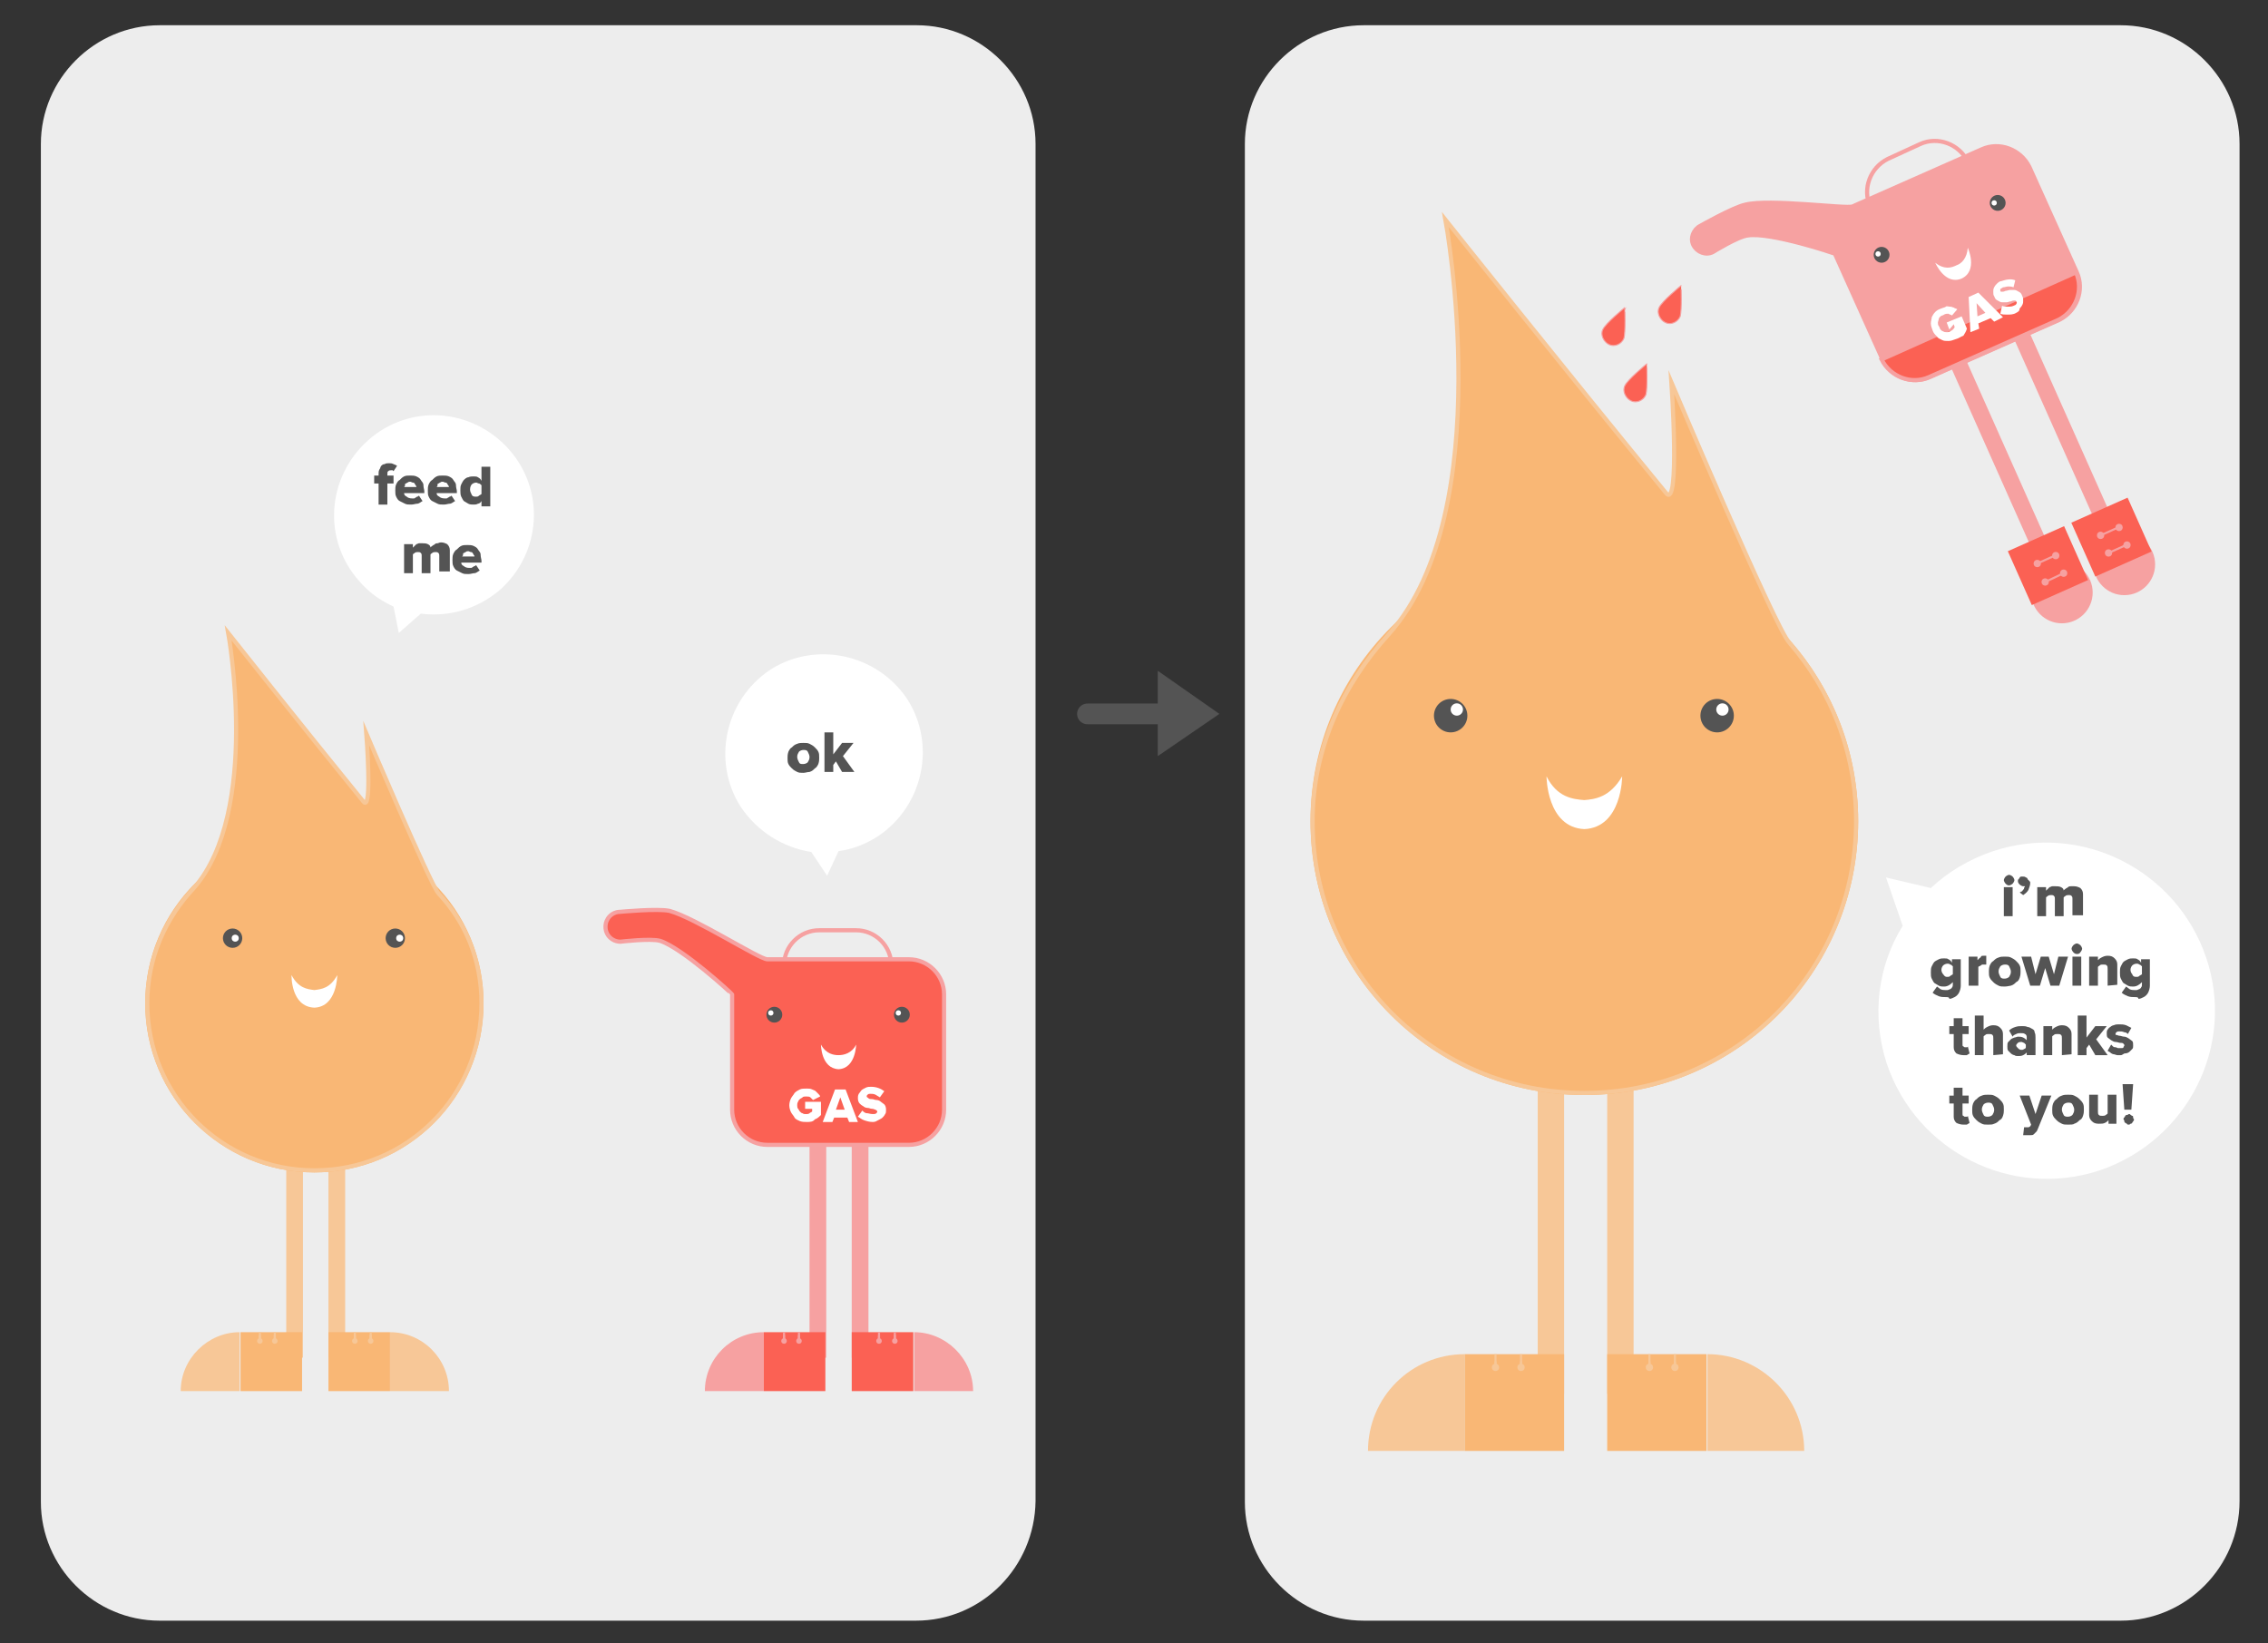 <?xml version="1.0" encoding="utf-8"?>
<!-- Generator: Adobe Illustrator 16.0.0, SVG Export Plug-In . SVG Version: 6.00 Build 0)  -->
<!DOCTYPE svg PUBLIC "-//W3C//DTD SVG 1.1//EN" "http://www.w3.org/Graphics/SVG/1.1/DTD/svg11.dtd">
<svg version="1.1" id="Layer_1" xmlns="http://www.w3.org/2000/svg" xmlns:xlink="http://www.w3.org/1999/xlink" x="0px" y="0px"
	 width="548px" height="397px" viewBox="121.5 107.5 548 397" enable-background="new 121.5 107.5 548 397" xml:space="preserve">
<rect x="121.5" y="107.5" width="548" height="397" fill="#333333" stroke="none"/>
<g id="Background_Boxes">
	<path fill="#EDEDED" d="M633.938,499.075H450.975c-15.725,0-28.688-12.963-28.688-28.688v-328.1
		c0-15.725,12.963-28.688,28.688-28.688h182.963c15.726,0,28.688,12.962,28.688,28.688v327.887
		C662.625,486.112,649.662,499.075,633.938,499.075z"/>
	<path fill="#EDEDED" d="M341.75,403.875H318.8c-11.688,0-21.462-9.563-21.462-21.463l0,0c0-11.688,9.563-21.462,21.462-21.462
		h22.95c11.688,0,21.462,9.563,21.462,21.462l0,0C363.212,394.313,353.65,403.875,341.75,403.875z"/>
	<path fill="#EDEDED" d="M342.813,499.075h-182.75c-15.725,0-28.688-12.963-28.688-28.688v-328.1
		c0-15.725,12.962-28.688,28.688-28.688h182.962c15.725,0,28.688,12.962,28.688,28.688v327.887
		C371.5,486.112,358.75,499.075,342.813,499.075z"/>
</g>
<path fill="#FFFFFF" d="M217.862,260.438l-1.275-6.375c-3.188-1.487-5.95-3.4-8.288-6.163c-8.925-9.987-7.862-25.075,2.125-34
	c9.988-8.925,25.075-7.862,34,2.125c8.925,9.988,7.863,25.075-2.125,34c-5.525,4.675-12.325,6.587-19.125,5.738L217.862,260.438z"/>
<rect x="203.2" y="219.638" fill="none" width="46.325" height="29.112"/>
<g enable-background="new    ">
	<path fill="#545454" d="M212.975,229.413v-5.1h-1.063V222.4h1.063v-0.425c0-0.425,0-0.638,0.212-1.063
		c0.212-0.212,0.212-0.638,0.425-0.85c0.213-0.212,0.425-0.425,0.85-0.425c0.212-0.213,0.638-0.213,1.063-0.213
		c0.425,0,0.638,0,1.063,0.213c0.425,0.212,0.638,0.212,0.85,0.425l-0.85,1.275l-0.212-0.212c0,0-0.212,0-0.425,0
		c-0.213,0-0.425,0-0.638,0.212s-0.212,0.212-0.212,0.638v0.425h1.487v1.913H215.1v5.1H212.975L212.975,229.413z"/>
	<path fill="#545454" d="M220.837,229.413c-0.637,0-1.063,0-1.487-0.212c-0.425-0.213-0.85-0.425-1.275-0.638
		c-0.425-0.212-0.638-0.638-0.85-1.063s-0.212-0.85-0.212-1.487c0-0.425,0-1.063,0.212-1.488c0.212-0.425,0.425-0.85,0.85-1.063
		c0.425-0.425,0.637-0.637,1.063-0.85c0.425-0.212,0.85-0.212,1.487-0.212c0.425,0,1.063,0,1.487,0.212
		c0.425,0.213,0.85,0.425,1.063,0.85c0.213,0.425,0.638,0.638,0.638,1.275c0,0.638,0.212,1.063,0.212,1.488v0.425h-4.887
		c0,0.425,0.212,0.638,0.637,0.85c0.212,0.212,0.638,0.425,1.275,0.425c0.213,0,0.213,0,0.425,0s0.212,0,0.425-0.212
		c0.212,0,0.212-0.212,0.425-0.212c0.212,0,0.212-0.212,0.425-0.212l0.85,1.275c-0.425,0.212-0.85,0.638-1.275,0.638
		C221.9,229.2,221.475,229.413,220.837,229.413z M222.112,225.163c0-0.212,0-0.212-0.212-0.425c0-0.212-0.212-0.212-0.212-0.425
		c-0.212-0.212-0.212-0.212-0.425-0.212c-0.213,0-0.425-0.212-0.638-0.212s-0.425,0-0.638,0.212c-0.212,0-0.212,0.212-0.425,0.212
		s-0.212,0.212-0.212,0.425c0,0.213,0,0.213-0.212,0.425H222.112z"/>
	<path fill="#545454" d="M228.7,229.413c-0.638,0-1.063,0-1.488-0.212c-0.425-0.213-0.85-0.425-1.275-0.638s-0.638-0.638-0.85-1.063
		s-0.212-0.85-0.212-1.487c0-0.425,0-1.063,0.212-1.488c0.212-0.425,0.425-0.85,0.85-1.063c0.425-0.425,0.638-0.637,1.063-0.85
		c0.425-0.212,0.85-0.212,1.487-0.212c0.425,0,1.063,0,1.488,0.212c0.425,0.213,0.85,0.425,1.063,0.85
		c0.212,0.425,0.637,0.638,0.637,1.275c0,0.638,0.213,1.063,0.213,1.488v0.425H227c0,0.425,0.212,0.638,0.638,0.85
		c0.212,0.212,0.637,0.425,1.275,0.425c0.212,0,0.212,0,0.425,0s0.212,0,0.425-0.212c0.212,0,0.212-0.212,0.425-0.212
		s0.212-0.212,0.425-0.212l0.85,1.275c-0.425,0.212-0.85,0.638-1.275,0.638S229.337,229.413,228.7,229.413z M229.975,225.163
		c0-0.212,0-0.212-0.212-0.425c0-0.212-0.213-0.212-0.213-0.425c-0.212-0.212-0.212-0.212-0.425-0.212s-0.425-0.212-0.638-0.212
		c-0.212,0-0.425,0-0.637,0.212c-0.212,0-0.212,0.212-0.425,0.212c-0.212,0-0.212,0.212-0.212,0.425c0,0.213,0,0.213-0.212,0.425
		H229.975z"/>
	<path fill="#545454" d="M237.837,229.413v-0.85c-0.212,0.425-0.637,0.638-0.85,0.638c-0.425,0.212-0.637,0.212-1.063,0.212
		c-0.425,0-0.85,0-1.275-0.212c-0.425-0.213-0.637-0.425-1.063-0.638c-0.212-0.212-0.425-0.638-0.637-1.063
		c-0.213-0.425-0.213-1.063-0.213-1.487c0-0.638,0-1.063,0.213-1.488c0.212-0.425,0.425-0.85,0.637-1.063s0.638-0.637,1.063-0.637
		c0.425-0.213,0.85-0.213,1.275-0.213c0.425,0,0.85,0,1.063,0.213c0.425,0.212,0.638,0.425,0.85,0.85v-3.4h2.125v9.563h-2.125
		V229.413z M236.563,227.5c0.212,0,0.425,0,0.638-0.212c0.212-0.212,0.425-0.212,0.637-0.425v-2.125
		c-0.212-0.212-0.425-0.425-0.637-0.425c-0.213,0-0.425-0.212-0.638-0.212c-0.425,0-0.85,0.212-1.063,0.425
		s-0.425,0.638-0.425,1.275c0,0.425,0.212,0.85,0.425,1.275C235.712,227.5,236.138,227.5,236.563,227.5z"/>
</g>
<g enable-background="new    ">
	<path fill="#545454" d="M227.638,245.987v-4.25c0-0.212,0-0.425-0.213-0.637c-0.212-0.212-0.425-0.212-0.637-0.212
		s-0.638,0-0.85,0.212s-0.425,0.212-0.425,0.425v4.462h-2.125v-4.25c0-0.212,0-0.425-0.213-0.637
		c-0.212-0.212-0.425-0.212-0.637-0.212s-0.638,0-0.85,0.212s-0.425,0.212-0.425,0.425v4.462h-2.125v-7.012h2.125v0.85
		c0,0,0.212-0.213,0.425-0.425c0.213-0.212,0.212-0.212,0.425-0.425c0.213,0,0.425-0.212,0.638-0.212s0.425,0,0.85,0
		c0.425,0,0.85,0,1.275,0.212s0.638,0.425,0.638,0.85c0-0.213,0.212-0.213,0.425-0.425c0.213-0.212,0.425-0.212,0.638-0.425
		c0.212-0.212,0.425-0.212,0.637-0.212s0.425-0.213,0.85-0.213c0.638,0,1.063,0.213,1.487,0.425c0.425,0.425,0.638,0.85,0.638,1.487
		v5.1h-2.55L227.638,245.987L227.638,245.987z"/>
	<path fill="#545454" d="M234.65,246.2c-0.637,0-1.063,0-1.487-0.213c-0.425-0.212-0.85-0.425-1.275-0.637
		c-0.425-0.212-0.638-0.638-0.85-1.063c-0.212-0.425-0.212-0.85-0.212-1.488c0-0.425,0-1.063,0.212-1.487s0.425-0.85,0.85-1.063
		c0.425-0.425,0.637-0.638,1.063-0.85c0.425-0.212,0.85-0.212,1.487-0.212c0.425,0,1.063,0,1.487,0.212
		c0.425,0.212,0.85,0.425,1.063,0.85c0.213,0.425,0.638,0.638,0.638,1.275c0,0.638,0.212,1.063,0.212,1.488v0.425h-4.887
		c0,0.425,0.212,0.638,0.637,0.85c0.212,0.212,0.638,0.425,1.275,0.425c0.213,0,0.213,0,0.425,0s0.212,0,0.425-0.212
		c0.212,0,0.212-0.212,0.425-0.212c0.212,0,0.212-0.212,0.425-0.212l0.85,1.275c-0.425,0.212-0.85,0.637-1.275,0.637
		C235.712,245.987,235.288,246.2,234.65,246.2z M236.138,241.95c0-0.213,0-0.213-0.213-0.425c0-0.212-0.212-0.212-0.212-0.425
		c-0.212-0.212-0.212-0.212-0.425-0.212s-0.425-0.213-0.638-0.213s-0.425,0-0.637,0.213c-0.213,0-0.213,0.212-0.425,0.212
		s-0.212,0.212-0.212,0.425s0,0.212-0.212,0.425H236.138z"/>
</g>
<path fill="#FFFFFF" d="M321.35,319.088l2.762-5.95c3.4-0.425,6.588-1.7,9.563-3.611c11.05-7.438,14.025-22.313,7.013-33.15
	c-7.438-11.05-22.313-14.025-33.15-7.013c-11.05,7.438-14.025,22.313-7.013,33.15c4.038,5.95,10.2,9.774,17,10.836L321.35,319.088z"
	/>
<rect x="296.275" y="284.45" fill="none" width="46.325" height="13.6"/>
<g enable-background="new    ">
	<path fill="#545454" d="M315.612,294.225c-0.637,0-1.063,0-1.487-0.212c-0.425-0.213-0.85-0.425-1.275-0.85
		c-0.425-0.425-0.638-0.638-0.85-1.063c-0.212-0.425-0.212-0.85-0.212-1.488c0-0.425,0-0.85,0.212-1.487
		c0.212-0.425,0.425-0.85,0.85-1.063c0.425-0.425,0.637-0.638,1.275-0.85C314.55,287,315.188,287,315.612,287
		c0.638,0,1.063,0,1.488,0.212c0.425,0.212,0.85,0.425,1.275,0.85s0.638,0.638,0.85,1.063s0.212,0.85,0.212,1.487
		c0,0.425,0,0.85-0.212,1.488c-0.212,0.425-0.425,0.85-0.85,1.063c-0.425,0.425-0.638,0.637-1.275,0.85
		C316.675,294.013,316.038,294.225,315.612,294.225z M315.612,292.1c0.425,0,0.85-0.212,1.063-0.425
		c0.213-0.425,0.425-0.637,0.425-1.275c0-0.425-0.212-0.85-0.425-1.275c-0.212-0.425-0.637-0.425-1.063-0.425
		c-0.425,0-0.85,0.212-1.063,0.425c-0.212,0.425-0.425,0.638-0.425,1.275c0,0.425,0.212,0.85,0.425,1.275
		C314.763,292.1,314.975,292.1,315.612,292.1z"/>
	<path fill="#545454" d="M324.962,294.013l-1.487-2.55l-0.638,0.85v1.7h-2.125v-9.563h2.125v5.313l2.125-2.763h2.763l-2.55,3.188
		l2.763,3.825H324.962L324.962,294.013z"/>
</g>
<path fill="#FFFFFF" d="M577.2,319.513l10.837,2.55c4.038-3.824,9.351-7.013,15.088-8.925c21.25-7.013,44.2,4.462,51.425,25.712
	c7.227,21.25-4.462,44.2-25.712,51.427c-21.25,7.012-44.2-4.464-51.426-25.714c-3.824-11.688-2.125-23.8,3.825-33.361L577.2,319.513
	z"/>
<rect x="581.45" y="319.3" fill="none" width="67.362" height="70.338"/>
<g enable-background="new    ">
	<path fill="#545454" d="M606.95,321.425c-0.425,0-0.638-0.212-0.852-0.425c-0.212-0.213-0.425-0.638-0.425-0.85
		c0-0.214,0.213-0.639,0.425-0.852c0.214-0.212,0.639-0.425,0.852-0.425c0.212,0,0.638,0.213,0.85,0.425
		c0.213,0.213,0.425,0.638,0.425,0.852c0,0.212-0.212,0.637-0.425,0.85C607.588,321.213,607.162,321.425,606.95,321.425z
		 M605.675,328.862v-7.014h2.125v7.014H605.675z"/>
	<path fill="#545454" d="M612.05,320.787c0,0.638-0.212,1.063-0.425,1.7c-0.213,0.425-0.638,0.851-1.275,1.274l-0.85-0.638
		c0.213,0,0.213-0.213,0.425-0.213c0.213,0,0.213-0.212,0.425-0.425c0.213-0.212,0.213-0.212,0.213-0.426
		c0-0.213,0.214-0.213,0.214-0.425c0,0-0.214,0-0.427,0c-0.212,0-0.637-0.213-0.85-0.425c-0.213-0.213-0.425-0.426-0.425-0.851
		c0-0.212,0-0.426,0.212-0.426c0-0.213,0.213-0.213,0.213-0.425c0.213-0.213,0.213-0.213,0.425-0.213c0.213,0,0.425,0,0.425,0
		c0.213,0,0.427,0,0.639,0.213c0.213,0,0.425,0.212,0.425,0.425c0.213,0.214,0.213,0.214,0.426,0.426
		C612.05,320.575,612.05,320.575,612.05,320.787z"/>
	<path fill="#545454" d="M622.25,328.862v-4.25c0-0.212,0-0.425-0.213-0.639c-0.212-0.212-0.425-0.212-0.637-0.212
		c-0.214,0-0.639,0-0.852,0.212c-0.212,0.214-0.425,0.214-0.425,0.427v4.462H618v-4.25c0-0.212,0-0.425-0.213-0.639
		c-0.212-0.212-0.425-0.212-0.637-0.212c-0.214,0-0.639,0-0.852,0.212c-0.212,0.214-0.425,0.214-0.425,0.427v4.462h-2.125v-7.014
		h2.125v0.852c0,0,0.213-0.213,0.425-0.425c0.213-0.213,0.213-0.213,0.425-0.427c0.213,0,0.427-0.212,0.639-0.212
		c0.213,0,0.425,0,0.851,0c0.425,0,0.85,0,1.274,0.212c0.425,0.214,0.638,0.427,0.638,0.852c0-0.213,0.213-0.213,0.425-0.425
		c0.213-0.213,0.425-0.213,0.638-0.427c0.214-0.212,0.426-0.212,0.639-0.212c0.212,0,0.425,0,0.85,0
		c0.638,0,1.063,0.212,1.487,0.426c0.426,0.425,0.638,0.85,0.638,1.486v5.102h-2.55L622.25,328.862L622.25,328.862z"/>
</g>
<g enable-background="new    ">
	<path fill="#545454" d="M591.65,348.412c-0.639,0-1.063,0-1.7-0.212c-0.425-0.213-1.063-0.425-1.487-0.852l1.063-1.486
		c0.212,0.213,0.637,0.425,0.85,0.638c0.425,0.213,0.85,0.213,1.063,0.213c0.213,0,0.425,0,0.638,0c0.212,0,0.425-0.213,0.638-0.213
		c0.212-0.213,0.425-0.213,0.425-0.425c0.212-0.213,0.212-0.425,0.212-0.852V344.8c-0.637,0.638-1.273,1.063-2.125,1.063
		c-0.425,0-0.85,0-1.273-0.212c-0.425-0.214-0.639-0.427-1.063-0.639c-0.213-0.213-0.425-0.638-0.638-1.063
		s-0.213-0.852-0.213-1.487c0-0.638,0-1.063,0.213-1.488c0.213-0.425,0.425-0.85,0.638-1.063c0.212-0.212,0.639-0.425,1.063-0.637
		c0.425-0.214,0.85-0.214,1.273-0.214c0.427,0,0.852,0,1.063,0.214c0.426,0.212,0.638,0.425,0.851,0.85v-0.85h2.125v6.375
		c0,0.637-0.213,1.273-0.425,1.698c-0.213,0.427-0.638,0.852-1.063,1.063c-0.427,0.213-0.852,0.426-1.275,0.426
		C592.5,348.412,592.075,348.412,591.65,348.412z M592.075,343.525c0.212,0,0.425,0,0.638-0.214
		c0.212-0.213,0.425-0.213,0.637-0.425v-1.913c-0.212-0.212-0.425-0.425-0.637-0.425c-0.213-0.212-0.426-0.212-0.638-0.212
		c-0.425,0-0.852,0.212-1.063,0.425c-0.213,0.212-0.425,0.639-0.425,1.063s0.212,0.85,0.425,1.063
		C591.438,343.525,591.65,343.525,592.075,343.525z"/>
	<path fill="#545454" d="M597.175,345.65v-7.014h2.125v0.851c0.213-0.212,0.213-0.212,0.425-0.425
		c0.213-0.214,0.427-0.214,0.427-0.426c0-0.213,0.425-0.213,0.637-0.213c0.213,0,0.426,0,0.638,0v2.125h-0.212H601
		c-0.213,0-0.213,0-0.425,0c-0.213,0-0.213,0-0.425,0.213c-0.213,0-0.213,0.212-0.427,0.212c-0.212,0-0.212,0.214-0.212,0.214v4.463
		H597.175L597.175,345.65z"/>
	<path fill="#545454" d="M605.888,345.862c-0.638,0-1.063,0-1.486-0.212c-0.427-0.214-0.852-0.427-1.275-0.852
		s-0.638-0.638-0.85-1.063c-0.214-0.426-0.214-0.851-0.214-1.487c0-0.425,0-0.85,0.214-1.487c0.212-0.425,0.425-0.851,0.85-1.063
		c0.425-0.425,0.638-0.639,1.275-0.852c0.425-0.212,1.063-0.212,1.486-0.212c0.639,0,1.063,0,1.487,0.212
		c0.425,0.213,0.85,0.427,1.275,0.852c0.425,0.425,0.637,0.638,0.85,1.063s0.213,0.851,0.213,1.487c0,0.425,0,0.85-0.213,1.487
		c-0.213,0.637-0.425,0.851-0.85,1.063c-0.427,0.425-0.639,0.638-1.275,0.852C607.162,345.65,606.525,345.862,605.888,345.862z
		 M605.888,343.95c0.425,0,0.851-0.213,1.063-0.425c0.212-0.427,0.425-0.639,0.425-1.275c0-0.425-0.213-0.85-0.425-1.275
		c-0.213-0.425-0.639-0.425-1.063-0.425s-0.851,0.213-1.063,0.425c-0.213,0.427-0.425,0.639-0.425,1.275
		c0,0.425,0.212,0.85,0.425,1.275C605.037,343.95,605.463,343.95,605.888,343.95z"/>
	<path fill="#545454" d="M616.938,345.65l-1.274-4.25l-1.274,4.25h-2.338l-2.125-7.014h2.338l1.063,4.25l1.273-4.25h1.913
		l1.274,4.25l1.063-4.25h2.339l-2.125,7.014H616.938z"/>
	<path fill="#545454" d="M623.313,338c-0.425,0-0.638-0.213-0.85-0.425c-0.213-0.213-0.426-0.638-0.426-0.852
		c0-0.212,0.213-0.637,0.426-0.85c0.212-0.213,0.637-0.425,0.85-0.425c0.214,0,0.639,0.212,0.851,0.425
		c0.213,0.213,0.426,0.638,0.426,0.85c0,0.214-0.213,0.639-0.426,0.852C623.95,338,623.525,338,623.313,338z M622.25,345.65v-7.014
		h2.125v7.014H622.25z"/>
	<path fill="#545454" d="M630.75,345.65v-4.038c0-0.425,0-0.639-0.213-0.851c-0.212-0.213-0.425-0.213-0.85-0.213
		c-0.426,0-0.639,0-0.851,0.213c-0.213,0.212-0.426,0.212-0.426,0.425v4.464h-2.125v-7.014h2.125v0.851
		c0.213-0.212,0.426-0.425,0.851-0.639c0.426-0.212,0.851-0.425,1.487-0.425c0.85,0,1.275,0.213,1.7,0.639
		c0.425,0.425,0.638,0.85,0.638,1.486v4.889L630.75,345.65L630.75,345.65z"/>
	<path fill="#545454" d="M637.338,348.412c-0.638,0-1.063,0-1.7-0.212c-0.425-0.213-1.063-0.425-1.486-0.852l1.063-1.486
		c0.212,0.213,0.637,0.425,0.851,0.638c0.425,0.213,0.85,0.213,1.063,0.213s0.425,0,0.638,0c0.212,0,0.425-0.213,0.639-0.213
		c0.212-0.213,0.425-0.213,0.425-0.425c0.212-0.213,0.212-0.425,0.212-0.852V344.8c-0.637,0.638-1.274,1.063-2.125,1.063
		c-0.425,0-0.851,0-1.274-0.212c-0.425-0.214-0.638-0.427-1.063-0.639c-0.213-0.213-0.425-0.638-0.639-1.063
		c-0.213-0.425-0.213-0.852-0.213-1.487c0-0.638,0-1.063,0.213-1.488c0.214-0.425,0.426-0.85,0.639-1.063
		c0.212-0.212,0.638-0.425,1.063-0.637c0.426-0.214,0.851-0.214,1.274-0.214c0.426,0,0.851,0,1.063,0.214
		c0.427,0.212,0.639,0.425,0.852,0.85v-0.85h2.125v6.375c0,0.637-0.213,1.273-0.425,1.698c-0.213,0.427-0.639,0.852-1.063,1.063
		c-0.426,0.213-0.851,0.426-1.274,0.426C638.188,348.412,637.763,348.412,637.338,348.412z M637.763,343.525
		c0.212,0,0.425,0,0.639-0.214c0.212-0.213,0.425-0.213,0.637-0.425v-1.913c-0.212-0.212-0.425-0.425-0.637-0.425
		c-0.214-0.212-0.427-0.212-0.639-0.212c-0.425,0-0.851,0.212-1.063,0.425c-0.213,0.212-0.425,0.639-0.425,1.063
		s0.212,0.85,0.425,1.063C636.912,343.525,637.338,343.525,637.763,343.525z"/>
</g>
<g enable-background="new    ">
	<path fill="#545454" d="M595.9,362.438c-0.639,0-1.275-0.213-1.7-0.425c-0.425-0.425-0.638-0.851-0.638-1.486v-3.188H592.5v-1.913
		h1.063v-1.912h2.125v1.912h1.487v1.913h-1.487v2.55c0,0.212,0,0.425,0.214,0.425c0.212,0.214,0.212,0.214,0.425,0.214
		c0.212,0,0.212,0,0.425,0c0,0,0.213,0,0.213-0.214l0.425,1.7c-0.213,0.212-0.425,0.212-0.638,0.425
		C596.75,362.438,596.325,362.438,595.9,362.438z"/>
	<path fill="#545454" d="M603.125,362.438V358.4c0-0.427,0-0.639-0.213-0.852c-0.212-0.212-0.425-0.212-0.85-0.212
		c-0.426,0-0.639,0-0.851,0.212c-0.213,0.213-0.426,0.213-0.426,0.425v4.463h-2.125v-9.563h2.125v3.4
		c0.213-0.214,0.426-0.427,0.851-0.639c0.426-0.213,0.851-0.425,1.487-0.425c0.85,0,1.275,0.212,1.7,0.637
		c0.425,0.427,0.638,0.852,0.638,1.488v4.887L603.125,362.438L603.125,362.438z"/>
	<path fill="#545454" d="M611.2,362.438V361.8c-0.213,0.213-0.425,0.425-0.852,0.638c-0.425,0.214-0.85,0.214-1.273,0.214
		c-0.213,0-0.638,0-0.852-0.214c-0.212,0-0.637-0.213-0.85-0.425c-0.213-0.213-0.425-0.425-0.638-0.638
		c-0.212-0.213-0.212-0.638-0.212-1.063c0-0.426,0-0.851,0.212-1.063c0.213-0.213,0.425-0.425,0.638-0.638
		c0.213-0.212,0.425-0.212,0.85-0.426c0.214,0,0.639-0.213,0.852-0.213c0.425,0,0.85,0,1.273,0.213
		c0.427,0.214,0.639,0.426,0.852,0.639v-0.852c0-0.212-0.213-0.637-0.425-0.637c-0.213-0.213-0.639-0.213-1.063-0.213
		c-0.426,0-0.638,0-1.063,0.213c-0.427,0.212-0.639,0.212-0.852,0.637l-0.85-1.486c0.425-0.426,0.85-0.639,1.487-0.851
		c0.638-0.213,1.063-0.213,1.699-0.213c0.426,0,0.851,0,1.274,0.213c0.426,0,0.638,0.212,1.063,0.425
		c0.427,0.214,0.639,0.426,0.639,0.851c0.213,0.426,0.213,0.851,0.213,1.274v4.25H611.2V362.438z M609.925,361.162
		c0.213,0,0.425,0,0.638-0.212c0.214,0,0.426-0.213,0.426-0.425v-0.639c-0.212-0.213-0.212-0.213-0.426-0.425
		c-0.213,0-0.425-0.213-0.638-0.213c-0.212,0-0.638,0-0.85,0.213c-0.213,0.212-0.425,0.425-0.425,0.637
		c0,0.214,0.212,0.427,0.425,0.639C609.287,360.95,609.5,361.162,609.925,361.162z"/>
	<path fill="#545454" d="M619.7,362.438V358.4c0-0.427,0-0.639-0.213-0.852c-0.212-0.212-0.425-0.212-0.851-0.212
		c-0.425,0-0.638,0-0.851,0.212c-0.212,0.213-0.425,0.213-0.425,0.425v4.463h-2.125v-7.013h2.125v0.852
		c0.213-0.214,0.425-0.427,0.851-0.639c0.425-0.213,0.851-0.425,1.487-0.425c0.85,0,1.273,0.212,1.7,0.637
		c0.425,0.427,0.637,0.852,0.637,1.488v4.887L619.7,362.438L619.7,362.438z"/>
	<path fill="#545454" d="M627.775,362.438l-1.488-2.55l-0.637,0.851v1.7h-2.125v-9.563h2.125v5.313l2.125-2.764h2.762l-2.55,3.188
		l2.763,3.825L627.775,362.438L627.775,362.438z"/>
	<path fill="#545454" d="M633.938,362.438c-0.213,0-0.638,0-0.85,0c-0.213,0-0.638-0.213-0.851-0.213
		c-0.212,0-0.639-0.212-0.851-0.425c-0.213-0.212-0.425-0.212-0.638-0.425l0.85-1.487c0.214,0.212,0.214,0.212,0.427,0.425
		c0.212,0.214,0.425,0.214,0.637,0.214c0.213,0,0.426,0.212,0.638,0.212c0.213,0,0.425,0,0.639,0c0.425,0,0.638,0,0.638-0.212
		c0-0.214,0.212-0.214,0.212-0.427c0-0.212,0-0.212-0.212-0.425c-0.213-0.212-0.425-0.212-0.852-0.212
		c-0.212,0-0.637-0.213-1.063-0.213c-0.425,0-0.637-0.213-1.063-0.425c-0.212-0.213-0.637-0.425-0.85-0.638
		c-0.213-0.214-0.213-0.639-0.213-1.063c0-0.213,0-0.638,0.213-0.85c0.213-0.214,0.213-0.427,0.638-0.639
		c0.212-0.213,0.639-0.425,0.851-0.425c0.425-0.213,0.851-0.213,1.274-0.213c0.639,0,1.063,0,1.7,0.213
		c0.425,0.212,0.851,0.425,1.274,0.637l-0.851,1.488c-0.213-0.213-0.425-0.426-0.851-0.426c-0.425-0.212-0.85-0.212-1.274-0.212
		c-0.213,0-0.425,0-0.638,0.212c-0.213,0.213-0.213,0.213-0.213,0.426c0,0.212,0,0.212,0.213,0.212s0.425,0.213,0.85,0.213
		c0.214,0,0.639,0.212,1.063,0.212c0.426,0,0.638,0.214,1.063,0.427c0.214,0.212,0.639,0.425,0.852,0.637
		c0.212,0.213,0.212,0.638,0.212,1.063c0,0.427,0,0.639-0.212,0.852c-0.213,0.212-0.425,0.425-0.638,0.638
		c-0.214,0.212-0.639,0.425-1.063,0.425S634.362,362.438,633.938,362.438z"/>
</g>
<g enable-background="new    ">
	<path fill="#545454" d="M595.9,379.225c-0.639,0-1.275-0.212-1.7-0.425c-0.425-0.425-0.638-0.85-0.638-1.486v-3.188H592.5v-1.912
		h1.063V370.3h2.125v1.913h1.487v1.912h-1.487v2.55c0,0.213,0,0.425,0.214,0.425c0.212,0.213,0.212,0.213,0.425,0.213
		c0.212,0,0.212,0,0.425,0c0,0,0.213,0,0.213-0.213l0.425,1.7c-0.213,0.213-0.425,0.213-0.638,0.425
		C596.75,379.225,596.325,379.225,595.9,379.225z"/>
	<path fill="#545454" d="M601.85,379.225c-0.637,0-1.063,0-1.486-0.212c-0.426-0.213-0.851-0.425-1.274-0.851
		c-0.426-0.425-0.638-0.637-0.851-1.063c-0.212-0.425-0.212-0.85-0.212-1.486c0-0.425,0-0.851,0.212-1.487
		c0.213-0.425,0.425-0.85,0.851-1.063c0.425-0.426,0.637-0.639,1.274-0.851C600.787,372,601.425,372,601.85,372
		c0.639,0,1.063,0,1.488,0.213c0.425,0.212,0.85,0.425,1.274,0.851c0.424,0.425,0.638,0.638,0.851,1.063
		c0.212,0.425,0.212,0.85,0.212,1.487c0,0.425,0,0.851-0.212,1.486c-0.213,0.639-0.426,0.852-0.851,1.063
		c-0.426,0.426-0.639,0.638-1.274,0.851C602.912,379.225,602.487,379.225,601.85,379.225z M601.85,377.313
		c0.427,0,0.852-0.213,1.063-0.425c0.213-0.425,0.426-0.638,0.426-1.274c0-0.425-0.213-0.851-0.426-1.274
		c-0.212-0.426-0.637-0.426-1.063-0.426c-0.425,0-0.85,0.213-1.063,0.426c-0.212,0.425-0.425,0.637-0.425,1.274
		c0,0.425,0.213,0.851,0.425,1.274C601,377.313,601.425,377.313,601.85,377.313z"/>
	<path fill="#545454" d="M610.563,379.862h0.214h0.212c0.213,0,0.425,0,0.638,0s0.213-0.212,0.425-0.212l0.213-0.427l-2.763-7.012
		h2.338l1.487,4.462l1.486-4.462h2.339l-3.188,7.862c-0.213,0.425-0.213,0.638-0.426,0.85c-0.212,0.213-0.425,0.425-0.637,0.639
		c-0.214,0.213-0.427,0.213-0.852,0.213c-0.212,0-0.638,0-0.85,0h-0.213h-0.212h-0.214h-0.213L610.563,379.862z"/>
	<path fill="#545454" d="M621.188,379.225c-0.638,0-1.063,0-1.486-0.212c-0.425-0.213-0.852-0.425-1.275-0.851
		c-0.425-0.425-0.638-0.637-0.85-1.063c-0.213-0.425-0.213-0.85-0.213-1.486c0-0.425,0-0.851,0.213-1.487
		c0.212-0.425,0.425-0.85,0.85-1.063c0.425-0.426,0.639-0.639,1.275-0.851c0.425-0.213,1.063-0.213,1.486-0.213
		c0.639,0,1.063,0,1.487,0.213c0.425,0.212,0.852,0.425,1.275,0.851c0.424,0.425,0.638,0.638,0.85,1.063
		c0.213,0.425,0.213,0.85,0.213,1.487c0,0.425,0,0.851-0.213,1.486c-0.212,0.639-0.425,0.852-0.85,1.063
		c-0.425,0.426-0.638,0.638-1.275,0.851C622.463,379.225,621.825,379.225,621.188,379.225z M621.188,377.313
		c0.426,0,0.851-0.213,1.063-0.425c0.213-0.425,0.425-0.638,0.425-1.274c0-0.425-0.212-0.851-0.425-1.274
		c-0.213-0.426-0.638-0.426-1.063-0.426c-0.425,0-0.85,0.213-1.063,0.426c-0.213,0.425-0.425,0.637-0.425,1.274
		c0,0.425,0.212,0.851,0.425,1.274S620.763,377.313,621.188,377.313z"/>
	<path fill="#545454" d="M630.963,379.013v-0.851c-0.213,0.213-0.426,0.426-0.851,0.638c-0.425,0.213-0.851,0.213-1.487,0.213
		c-0.85,0-1.275-0.213-1.7-0.638s-0.638-0.85-0.638-1.487V372h2.125v4.037c0,0.426,0,0.638,0.213,0.851
		c0.213,0.212,0.425,0.212,0.85,0.212c0.213,0,0.639,0,0.852-0.212c0.212-0.213,0.425-0.213,0.425-0.425V372h2.125v7.013H630.963z"
		/>
	<path fill="#545454" d="M635.85,379.225c-0.212,0-0.425,0-0.425-0.212c-0.212,0-0.212-0.213-0.425-0.213
		c-0.213-0.212-0.213-0.212-0.213-0.425s-0.212-0.425-0.212-0.425s0-0.425,0.212-0.425c0-0.213,0.213-0.213,0.213-0.427
		c0.213-0.212,0.213-0.212,0.425-0.212c0.213,0,0.425-0.213,0.425-0.213c0.213,0,0.427,0,0.427,0.213
		c0.212,0,0.212,0.212,0.425,0.212c0.212,0,0.212,0.214,0.212,0.427c0,0.212,0.213,0.425,0.213,0.425s0,0.425-0.213,0.425
		c0,0.213-0.212,0.213-0.212,0.425c-0.213,0.213-0.213,0.213-0.425,0.213C636.063,379.225,636.063,379.225,635.85,379.225z
		 M634.787,375.612l-0.425-6.162h2.55l-0.425,6.162H634.787z"/>
</g>
<g id="Substrates">
	<path fill="none" stroke="#F6A1A1" stroke-miterlimit="10" d="M328.362,354.787h-8.925c-4.675,0-8.5-3.824-8.5-8.5v-5.524
		c0-4.675,3.825-8.5,8.5-8.5h8.925c4.675,0,8.5,3.825,8.5,8.5v5.524C336.862,350.963,333.038,354.787,328.362,354.787z"/>
	<rect x="190.663" y="366.05" fill="#F7C797" width="4.038" height="69.487"/>
	<rect x="200.862" y="366.05" fill="#F7C797" width="4.038" height="69.487"/>
	<path fill="#F7C797" d="M165.163,443.612c5.313,0,6.375,0,14.237,0c0-5.95,0-8.287,0-14.237
		C171.75,429.375,165.163,435.75,165.163,443.612z"/>
	<rect x="179.612" y="429.375" fill="#F9B775" width="14.875" height="14.237"/>
	<g>
		<circle fill="#F7C797" stroke="#F7C797" stroke-width="0.5" stroke-miterlimit="10" cx="187.9" cy="431.5" r="0.425"/>
		<line fill="none" stroke="#F7C797" stroke-width="0.5" stroke-miterlimit="10" x1="187.9" y1="429.375" x2="187.9" y2="431.5"/>
		
			<line fill="none" stroke="#F7C797" stroke-width="0.5" stroke-linecap="round" stroke-miterlimit="10" x1="187.9" y1="430.225" x2="187.9" y2="431.5"/>
	</g>
	<g>
		<circle fill="#F7C797" stroke="#F7C797" stroke-width="0.5" stroke-miterlimit="10" cx="184.288" cy="431.5" r="0.425"/>
		
			<line fill="none" stroke="#F7C797" stroke-width="0.5" stroke-miterlimit="10" x1="184.288" y1="429.375" x2="184.288" y2="431.5"/>
		
			<line fill="none" stroke="#F7C797" stroke-width="0.5" stroke-linecap="round" stroke-miterlimit="10" x1="184.288" y1="430.225" x2="184.288" y2="431.5"/>
	</g>
	<path fill="#F7C797" d="M229.975,443.612c-5.313,0-6.375,0-14.238,0c0-5.95,0-8.287,0-14.237
		C223.6,429.375,229.975,435.75,229.975,443.612z"/>
	<rect x="200.862" y="429.375" fill="#F9B775" width="14.875" height="14.237"/>
	<g>
		<circle fill="#F7C797" stroke="#F7C797" stroke-width="0.5" stroke-miterlimit="10" cx="207.237" cy="431.5" r="0.425"/>
		
			<line fill="none" stroke="#F7C797" stroke-width="0.5" stroke-miterlimit="10" x1="207.237" y1="429.375" x2="207.237" y2="431.5"/>
		
			<line fill="none" stroke="#F7C797" stroke-width="0.5" stroke-linecap="round" stroke-miterlimit="10" x1="207.237" y1="430.225" x2="207.237" y2="431.5"/>
	</g>
	<g>
		<circle fill="#F7C797" stroke="#F7C797" stroke-width="0.5" stroke-miterlimit="10" cx="211.063" cy="431.5" r="0.425"/>
		
			<line fill="none" stroke="#F7C797" stroke-width="0.5" stroke-miterlimit="10" x1="211.063" y1="429.375" x2="211.063" y2="431.5"/>
		
			<line fill="none" stroke="#F7C797" stroke-width="0.5" stroke-linecap="round" stroke-miterlimit="10" x1="211.063" y1="430.225" x2="211.063" y2="431.5"/>
	</g>
	<rect x="317.1" y="344.588" fill="#F6A1A1" width="4.038" height="90.949"/>
	<rect x="327.3" y="344.588" fill="#F6A1A1" width="4.038" height="90.949"/>
	<path fill="#F6A1A1" d="M291.813,443.612c5.313,0,6.375,0,14.237,0c0-5.95,0-8.287,0-14.237
		C298.188,429.375,291.813,435.75,291.813,443.612z"/>
	<rect x="306.05" y="429.375" fill="#FB6154" width="14.875" height="14.237"/>
	<g>
		<circle fill="#F6A1A1" stroke="#F6A1A1" stroke-width="0.5" stroke-miterlimit="10" cx="314.55" cy="431.5" r="0.425"/>
		<line fill="none" stroke="#F6A1A1" stroke-width="0.5" stroke-miterlimit="10" x1="314.55" y1="429.375" x2="314.55" y2="431.5"/>
		
			<line fill="none" stroke="#F6A1A1" stroke-width="0.5" stroke-linecap="round" stroke-miterlimit="10" x1="314.55" y1="430.225" x2="314.55" y2="431.5"/>
	</g>
	<g>
		<circle fill="#F6A1A1" stroke="#F6A1A1" stroke-width="0.5" stroke-miterlimit="10" cx="310.938" cy="431.5" r="0.425"/>
		
			<line fill="none" stroke="#F6A1A1" stroke-width="0.5" stroke-miterlimit="10" x1="310.938" y1="429.375" x2="310.938" y2="431.5"/>
		
			<line fill="none" stroke="#F6A1A1" stroke-width="0.5" stroke-linecap="round" stroke-miterlimit="10" x1="310.938" y1="430.225" x2="310.938" y2="431.5"/>
	</g>
	<path fill="#F6A1A1" d="M356.625,443.612c-5.313,0-6.375,0-14.237,0c0-5.95,0-8.287,0-14.237
		C350.038,429.375,356.625,435.75,356.625,443.612z"/>
	<rect x="327.3" y="429.375" fill="#FB6154" width="14.875" height="14.237"/>
	<g>
		<circle fill="#F6A1A1" stroke="#F6A1A1" stroke-width="0.5" stroke-miterlimit="10" cx="333.888" cy="431.5" r="0.425"/>
		
			<line fill="none" stroke="#F6A1A1" stroke-width="0.5" stroke-miterlimit="10" x1="333.888" y1="429.375" x2="333.888" y2="431.5"/>
		
			<line fill="none" stroke="#F6A1A1" stroke-width="0.5" stroke-linecap="round" stroke-miterlimit="10" x1="333.888" y1="430.225" x2="333.888" y2="431.5"/>
	</g>
	<g>
		<circle fill="#F6A1A1" stroke="#F6A1A1" stroke-width="0.5" stroke-miterlimit="10" cx="337.712" cy="431.5" r="0.425"/>
		
			<line fill="none" stroke="#F6A1A1" stroke-width="0.5" stroke-miterlimit="10" x1="337.712" y1="429.375" x2="337.712" y2="431.5"/>
		
			<line fill="none" stroke="#F6A1A1" stroke-width="0.5" stroke-linecap="round" stroke-miterlimit="10" x1="337.712" y1="430.225" x2="337.712" y2="431.5"/>
	</g>
	<circle fill="#F7C797" stroke="#F9B775" stroke-miterlimit="10" cx="197.462" cy="349.9" r="40.375"/>
	<path fill="#F9B775" stroke="#F7C797" stroke-miterlimit="10" d="M237.837,349.9c0,22.523-18.063,40.375-40.375,40.375
		s-40.375-18.063-40.375-40.375c0-11.052,4.462-20.613,11.263-27.839c16.15-18.486,8.288-61.625,8.288-61.625
		s17.85,22.525,32.725,40.8c2.125,2.55,0.638-16.575,0.638-16.575s15.513,36.55,17.425,38.675
		C234.013,330.35,237.837,339.487,237.837,349.9z"/>
	<circle fill="#545454" cx="217.013" cy="334.175" r="2.337"/>
	<circle fill="#FFFFFF" cx="218.075" cy="334.175" r="0.85"/>
	<circle fill="#545454" cx="177.7" cy="334.175" r="2.337"/>
	<circle fill="#FFFFFF" cx="178.337" cy="334.175" r="0.85"/>
	<path fill="#FFFFFF" d="M197.462,350.963c-5.737-0.213-5.525-7.863-5.525-7.863c1.7,3.188,3.825,3.4,5.525,3.613l0,0
		c1.7-0.213,3.825-0.426,5.525-3.613C202.987,343.1,202.987,350.75,197.462,350.963z"/>
	<g>
		
			<line fill="none" stroke="#545454" stroke-width="5" stroke-linecap="round" stroke-miterlimit="10" x1="402.313" y1="279.987" x2="384.25" y2="279.987"/>
		<polygon fill="#545454" points="401.25,269.575 416.125,279.987 401.25,290.188 		"/>
	</g>
	<path fill="#FB6154" stroke="#F6A1A1" stroke-miterlimit="10" d="M306.9,339.275h34.212c4.675,0,8.5,3.823,8.5,8.5v27.837
		c0,4.675-3.825,8.5-8.5,8.5H306.9c-4.675,0-8.5-3.825-8.5-8.5v-27.837c0-0.214-12.112-11.264-17.425-12.964
		c-2.337-0.638-9.563,0.214-9.563,0.214c-1.913,0-3.613-1.488-3.613-3.613c0-1.912,1.488-3.612,3.613-3.612
		c0,0,9.137-0.85,11.9-0.212C289.475,329.287,304.987,339.275,306.9,339.275z"/>
	<circle fill="#545454" cx="339.413" cy="352.663" r="1.913"/>
	<circle fill="#FFFFFF" cx="338.563" cy="352.237" r="0.638"/>
	<circle fill="#545454" cx="308.6" cy="352.663" r="1.913"/>
	<circle fill="#FFFFFF" cx="307.75" cy="352.237" r="0.638"/>
	<path fill="#FFFFFF" d="M324.112,365.838c-4.25-0.213-4.25-5.95-4.25-5.95c1.275,2.337,3.188,2.55,4.25,2.55l0,0
		c1.275,0,3.188-0.425,4.25-2.55C328.362,359.675,328.362,365.625,324.112,365.838z"/>
</g>
<rect x="304.138" y="370.725" fill="none" width="39.313" height="10.413"/>
<g enable-background="new    ">
	<path fill="#FFFFFF" d="M316.462,378.588c-0.637,0-1.063,0-1.7-0.213c-0.425-0.213-1.063-0.425-1.275-0.85
		c-0.212-0.427-0.637-0.852-0.85-1.275c-0.213-0.425-0.425-1.063-0.425-1.7c0-0.637,0.212-1.273,0.425-1.7
		c0.212-0.425,0.637-0.85,0.85-1.273c0.425-0.425,0.85-0.639,1.275-0.852c0.425-0.212,1.063-0.212,1.7-0.212
		c0.425,0,0.85,0,1.275,0.212c0.425,0.213,0.638,0.213,0.85,0.427c0.212,0.212,0.425,0.425,0.638,0.637
		c0.212,0.213,0.425,0.426,0.425,0.638l-1.7,0.852c-0.213-0.213-0.425-0.427-0.638-0.639c-0.212-0.213-0.638-0.213-1.063-0.213
		s-0.638,0-0.85,0.213c-0.212,0.212-0.425,0.212-0.637,0.426c-0.213,0.213-0.425,0.425-0.425,0.638
		c-0.212,0.212-0.212,0.638-0.212,0.85c0,0.213,0,0.639,0.212,0.852c0.212,0.212,0.212,0.425,0.425,0.637
		c0.212,0.213,0.425,0.426,0.637,0.426c0.212,0.212,0.638,0.212,0.85,0.212s0.638,0,0.85-0.212c0.212-0.213,0.425-0.213,0.637-0.426
		v-0.64h-1.7v-1.7h3.825v3.188c-0.425,0.425-0.85,0.851-1.487,1.063C317.95,378.588,317.1,378.588,316.462,378.588z"/>
	<path fill="#FFFFFF" d="M326.663,378.588l-0.425-1.063h-3.188l-0.425,1.063h-2.337l2.975-7.863h2.55l2.975,7.863H326.663z
		 M324.538,372.638l-1.063,2.976h2.125L324.538,372.638z"/>
	<path fill="#FFFFFF" d="M332.4,378.588c-0.85,0-1.487-0.213-2.125-0.426c-0.637-0.212-1.063-0.637-1.487-0.85l1.063-1.487
		c0.212,0.212,0.637,0.638,1.063,0.638c0.425,0,0.85,0.212,1.487,0.212c0.425,0,0.638,0,0.85-0.212
		c0.212-0.213,0.212-0.213,0.212-0.426c0-0.212-0.212-0.212-0.425-0.425c-0.212,0-0.425-0.212-0.85-0.212s-0.638-0.213-1.063-0.213
		s-0.85-0.214-1.063-0.426c-0.425-0.213-0.638-0.425-0.85-0.638s-0.425-0.638-0.425-1.275c0-0.425,0-0.637,0.212-1.063
		c0.212-0.212,0.425-0.637,0.638-0.851c0.212-0.213,0.637-0.425,1.063-0.638c0.425-0.212,0.85-0.212,1.275-0.212
		c1.275,0,2.337,0.425,3.188,1.063l-1.063,1.486c-0.425-0.213-0.638-0.425-1.063-0.638c-0.425-0.213-0.85-0.213-1.275-0.213
		c-0.213,0-0.425,0-0.638,0.213s-0.212,0.213-0.212,0.425c0,0.213,0.212,0.213,0.425,0.425c0.212,0.213,0.425,0.213,0.85,0.213
		s0.638,0.214,1.063,0.214s0.85,0.212,1.063,0.425c0.212,0.212,0.638,0.425,0.85,0.638c0.212,0.212,0.425,0.637,0.425,1.274
		c0,0.425,0,0.851-0.212,1.063c-0.212,0.425-0.425,0.638-0.638,0.852c-0.212,0.212-0.637,0.425-1.063,0.637
		C333.25,378.375,333.038,378.588,332.4,378.588z"/>
</g>
<rect x="493.05" y="331.838" fill="#F7C797" width="6.375" height="112.412"/>
<rect x="509.838" y="331.838" fill="#F7C797" width="6.375" height="112.412"/>
<path fill="#F7C797" d="M452.037,458.063c8.5,0,10.413,0,23.375,0c0-9.563,0-13.813,0-23.375
	C462.45,434.688,452.037,445.1,452.037,458.063z"/>
<rect x="475.412" y="434.688" fill="#F9B775" width="24.013" height="23.375"/>
<g>
	<circle fill="#F7C797" stroke="#F7C797" stroke-width="0.5" stroke-miterlimit="10" cx="489.013" cy="437.875" r="0.638"/>
	
		<line fill="none" stroke="#F7C797" stroke-width="0.5" stroke-miterlimit="10" x1="489.013" y1="434.688" x2="489.013" y2="437.875"/>
	
		<line fill="none" stroke="#F7C797" stroke-width="0.5" stroke-linecap="round" stroke-miterlimit="10" x1="489.013" y1="436.6" x2="489.013" y2="437.875"/>
</g>
<g>
	<circle fill="#F7C797" stroke="#F7C797" stroke-width="0.5" stroke-miterlimit="10" cx="482.85" cy="437.875" r="0.638"/>
	
		<line fill="none" stroke="#F7C797" stroke-width="0.5" stroke-miterlimit="10" x1="482.85" y1="434.688" x2="482.85" y2="437.875"/>
	
		<line fill="none" stroke="#F7C797" stroke-width="0.5" stroke-linecap="round" stroke-miterlimit="10" x1="482.85" y1="436.6" x2="482.85" y2="437.875"/>
</g>
<path fill="#F7C797" d="M557.438,458.063c-8.5,0-10.411,0-23.375,0c0-9.563,0-13.813,0-23.375
	C546.813,434.688,557.438,445.1,557.438,458.063z"/>
<rect x="509.838" y="434.688" fill="#F9B775" width="24.012" height="23.375"/>
<g>
	<circle fill="#F7C797" stroke="#F7C797" stroke-width="0.5" stroke-miterlimit="10" cx="520.037" cy="437.875" r="0.638"/>
	
		<line fill="none" stroke="#F7C797" stroke-width="0.5" stroke-miterlimit="10" x1="520.037" y1="434.688" x2="520.037" y2="437.875"/>
	
		<line fill="none" stroke="#F7C797" stroke-width="0.5" stroke-linecap="round" stroke-miterlimit="10" x1="520.037" y1="436.6" x2="520.037" y2="437.875"/>
</g>
<g>
	<circle fill="#F7C797" stroke="#F7C797" stroke-width="0.5" stroke-miterlimit="10" cx="526.2" cy="437.875" r="0.638"/>
	<line fill="none" stroke="#F7C797" stroke-width="0.5" stroke-miterlimit="10" x1="526.2" y1="434.688" x2="526.2" y2="437.875"/>
	
		<line fill="none" stroke="#F7C797" stroke-width="0.5" stroke-linecap="round" stroke-miterlimit="10" x1="526.2" y1="436.6" x2="526.2" y2="437.875"/>
</g>
<circle fill="#F7C797" stroke="#F9B775" stroke-miterlimit="10" cx="504.313" cy="305.913" r="65.663"/>
<path fill="#F9B775" stroke="#F7C797" stroke-miterlimit="10" d="M569.975,305.912c0,36.338-29.323,65.663-65.662,65.663
	c-36.338,0-65.661-29.325-65.661-65.663c0-17.637,7.438-33.149,18.486-45.262c26.563-29.75,13.601-100.087,13.601-100.087
	s29.111,36.55,53.338,66.087c3.398,4.25,1.273-26.775,1.273-26.775s25.075,59.288,28.477,62.9
	C563.813,274.25,569.975,289.125,569.975,305.912z"/>
<circle fill="#545454" cx="536.4" cy="280.413" r="4.038"/>
<circle fill="#FFFFFF" cx="537.675" cy="278.925" r="1.488"/>
<circle fill="#545454" cx="472.013" cy="280.413" r="4.038"/>
<circle fill="#FFFFFF" cx="473.5" cy="278.925" r="1.488"/>
<path fill="#FFFFFF" d="M504.313,307.825c-9.138-0.425-9.138-12.75-9.138-12.75c2.55,5.1,6.375,5.525,9.138,5.737l0,0
	c2.551-0.212,6.162-0.638,9.139-5.737C513.45,295.075,513.45,307.4,504.313,307.825z"/>
<rect x="595.299" y="154.851" transform="matrix(-0.914 0.407 -0.407 -0.914 1224.484 140.474)" fill="#F6A1A1" width="4.037" height="90.956"/>
<path fill="none" stroke="#F6A1A1" stroke-miterlimit="10" d="M595.05,163.112l-7.862,3.613c-4.25,1.913-9.35,0-11.475-4.25
	l-2.338-5.1c-1.912-4.25,0-9.35,4.25-11.475l7.862-3.612c4.25-1.913,9.351,0,11.476,4.25l2.337,5.1
	C601.213,155.888,599.3,161.2,595.05,163.112z"/>
<rect x="610.646" y="148.24" transform="matrix(-0.914 0.407 -0.407 -0.914 1251.164 121.572)" fill="#F6A1A1" width="4.038" height="90.953"/>
<path fill="#F6A1A1" stroke="#F6A1A1" stroke-miterlimit="10" d="M569.125,157.375l31.237-13.813c4.25-1.913,9.351,0,11.476,4.25
	l11.475,25.5c1.912,4.25,0,9.35-4.25,11.475L587.825,198.6c-4.25,1.913-9.352,0-11.477-4.25l-11.475-25.5
	c-0.213-0.212-15.725-5.313-21.037-4.462c-2.338,0.212-8.5,4.037-8.5,4.037c-1.7,0.85-3.825,0-4.676-1.7
	c-0.851-1.7,0-3.825,1.7-4.675c0,0,7.861-4.462,10.838-5.1C549.15,155.462,567.638,158.013,569.125,157.375z"/>
<path fill="#FB6154" stroke="#F6A1A1" stroke-miterlimit="10" d="M623.1,173.313c1.913,4.25,0,9.35-4.25,11.475L587.612,198.6
	c-4.25,1.913-9.351,0-11.476-4.25L623.1,173.313z"/>
<circle fill="#545454" cx="604.188" cy="156.525" r="1.913"/>
<circle fill="#FFFFFF" cx="603.338" cy="156.525" r="0.637"/>
<circle fill="#545454" cx="576.138" cy="169.063" r="1.913"/>
<circle fill="#FFFFFF" cx="575.287" cy="168.85" r="0.637"/>
<path fill="#FFFFFF" d="M595.475,174.8c-4.037,1.7-6.375-3.825-6.375-3.825c2.125,1.7,3.825,1.275,5.102,0.637l0,0
	c1.273-0.425,2.55-1.7,2.763-4.25C596.963,167.362,599.513,172.888,595.475,174.8z"/>
<rect x="579.986" y="178.818" transform="matrix(0.914 -0.407 0.407 0.914 -23.012 259.778)" fill="none" width="39.315" height="10.414"/>
<g enable-background="new    ">
	<path fill="#FFFFFF" d="M593.987,189.462c-0.639,0.212-1.063,0.425-1.7,0.425s-1.063,0-1.487-0.213
		c-0.425-0.212-1.063-0.425-1.273-0.85c-0.427-0.425-0.852-0.85-1.063-1.488c-0.213-0.637-0.426-1.063-0.426-1.7
		c0-0.638,0.213-1.063,0.213-1.488c0.213-0.425,0.425-0.85,0.85-1.275c0.427-0.425,0.852-0.638,1.488-0.85
		c0.425-0.212,0.85-0.212,1.063-0.425c0.212-0.212,0.637,0,1.063,0c0.425,0,0.637,0.212,0.85,0.212
		c0.214,0.212,0.639,0.212,0.851,0.425l-1.274,1.488c-0.213-0.212-0.638-0.212-0.851-0.425c-0.425,0-0.637,0-1.063,0.213
		c-0.212,0.212-0.637,0.212-0.85,0.425s-0.425,0.425-0.425,0.638c0,0.212-0.213,0.637-0.213,0.85c0,0.213,0,0.638,0.213,0.85
		c0.212,0.212,0.212,0.638,0.425,0.85s0.425,0.425,0.638,0.425c0.212,0.213,0.639,0.213,0.851,0.213c0.213,0,0.638,0,0.851-0.213
		c0.212-0.212,0.425-0.212,0.637-0.425c0.213-0.212,0.427-0.425,0.427-0.638l-0.214-0.637l-1.063,1.275l-0.638-1.7l3.611-1.487
		l1.275,2.975c-0.213,0.637-0.425,1.063-0.85,1.7C595.263,188.825,594.838,189.25,593.987,189.462z"/>
	<path fill="#FFFFFF" d="M603.338,185.212l-0.851-0.85l-2.976,1.275l0.212,1.275l-2.125,0.85l-0.425-8.5l2.338-1.063l5.95,5.95
		L603.338,185.212z M599.088,180.75l0.212,3.188l1.913-0.85L599.088,180.75z"/>
	<path fill="#FFFFFF" d="M608.65,183.087c-0.639,0.425-1.488,0.425-2.125,0.425c-0.639,0-1.275,0-1.7-0.213l0.425-1.912
		c0.425,0.212,0.85,0.212,1.275,0.212c0.425,0,1.063,0,1.486-0.212c0.426-0.213,0.639-0.213,0.639-0.425
		c0.212-0.212,0.212-0.425,0-0.637c0-0.213-0.213-0.213-0.427-0.213c-0.212,0-0.425,0-0.85,0.213c-0.425,0-0.638,0.212-1.063,0.212
		c-0.425,0-0.85,0-1.063,0c-0.425,0-0.638-0.212-1.063-0.425c-0.426-0.212-0.639-0.425-0.851-1.063
		c-0.213-0.212-0.213-0.637-0.213-1.063c0-0.425,0-0.637,0.213-1.063c0.212-0.425,0.425-0.637,0.637-0.85
		c0.214-0.213,0.639-0.638,1.063-0.638c1.275-0.425,2.338-0.638,3.4-0.212l-0.426,1.7c-0.425-0.212-0.851-0.212-1.274-0.212
		s-0.851,0.212-1.274,0.212c-0.213,0.213-0.426,0.213-0.638,0.425c0,0.212,0,0.212,0,0.425s0.212,0.212,0.425,0.212
		s0.425,0,0.85-0.212c0.427,0,0.639-0.212,1.063-0.212c0.426,0,0.851,0,1.063,0c0.427,0,0.639,0.212,1.063,0.425
		c0.426,0.213,0.638,0.425,0.851,1.063c0.212,0.425,0.212,0.638,0.212,1.063c0,0.425,0,0.638-0.212,1.063
		c-0.213,0.425-0.425,0.638-0.638,0.85C609.5,182.663,609.075,182.875,608.65,183.087z"/>
</g>
<g>
	<circle fill="#F6A1A1" cx="634.787" cy="243.862" r="7.438"/>
	
		<rect x="624.582" y="230.064" transform="matrix(-0.914 0.407 -0.407 -0.914 1305.873 196.825)" fill="#FB6154" width="14.877" height="14.238"/>
	<circle fill="#F6A1A1" stroke="#F6A1A1" stroke-width="0.5" stroke-miterlimit="10" cx="630.963" cy="241.1" r="0.637"/>
	<circle fill="#F6A1A1" stroke="#F6A1A1" stroke-width="0.5" stroke-miterlimit="10" cx="635.425" cy="239.188" r="0.638"/>
	
		<line fill="none" stroke="#F6A1A1" stroke-width="0.5" stroke-miterlimit="10" x1="635.213" y1="239.188" x2="630.963" y2="241.1"/>
	<circle fill="#F6A1A1" stroke="#F6A1A1" stroke-width="0.5" stroke-miterlimit="10" cx="629.05" cy="236.85" r="0.637"/>
	<circle fill="#F6A1A1" stroke="#F6A1A1" stroke-width="0.5" stroke-miterlimit="10" cx="633.513" cy="234.938" r="0.638"/>
	<line fill="none" stroke="#F6A1A1" stroke-width="0.5" stroke-miterlimit="10" x1="633.3" y1="234.938" x2="629.05" y2="236.85"/>
</g>
<g>
	<circle fill="#F6A1A1" cx="619.7" cy="250.663" r="7.438"/>
	
		<rect x="609.238" y="236.961" transform="matrix(-0.914 0.407 -0.407 -0.914 1279.316 216.263)" fill="#FB6154" width="14.877" height="14.239"/>
	<circle fill="#F6A1A1" stroke="#F6A1A1" stroke-width="0.5" stroke-miterlimit="10" cx="615.662" cy="248.113" r="0.637"/>
	<circle fill="#F6A1A1" stroke="#F6A1A1" stroke-width="0.5" stroke-miterlimit="10" cx="620.125" cy="245.988" r="0.637"/>
	
		<line fill="none" stroke="#F6A1A1" stroke-width="0.5" stroke-miterlimit="10" x1="620.125" y1="245.987" x2="615.662" y2="248.112"/>
	<circle fill="#F6A1A1" stroke="#F6A1A1" stroke-width="0.5" stroke-miterlimit="10" cx="613.75" cy="243.65" r="0.637"/>
	<circle fill="#F6A1A1" stroke="#F6A1A1" stroke-width="0.5" stroke-miterlimit="10" cx="618.213" cy="241.738" r="0.637"/>
	<line fill="none" stroke="#F6A1A1" stroke-width="0.5" stroke-miterlimit="10" x1="618" y1="241.737" x2="613.75" y2="243.65"/>
</g>
<g>
	<path fill="#FB6154" stroke="#F6A1A1" stroke-width="0.25" stroke-miterlimit="10" d="M513.875,189.25
		c-0.638,1.487-2.338,2.125-3.612,1.487c-1.274-0.637-2.125-2.337-1.486-3.612c0.637-1.487,5.313-5.313,5.313-5.313
		S514.3,187.763,513.875,189.25z"/>
	<path fill="#FB6154" stroke="#F6A1A1" stroke-width="0.25" stroke-miterlimit="10" d="M527.475,183.938
		c-0.637,1.487-2.337,2.125-3.611,1.487c-1.274-0.637-2.125-2.337-1.487-3.612c0.638-1.487,5.313-5.313,5.313-5.313
		S527.9,182.45,527.475,183.938z"/>
	<path fill="#FB6154" stroke="#F6A1A1" stroke-width="0.25" stroke-miterlimit="10" d="M519.188,202.85
		c-0.638,1.487-2.338,2.125-3.611,1.487c-1.275-0.637-2.125-2.337-1.487-3.612c0.637-1.488,5.313-5.313,5.313-5.313
		S519.612,201.362,519.188,202.85z"/>
</g>
<g id="Layer_13">
</g>
</svg>
